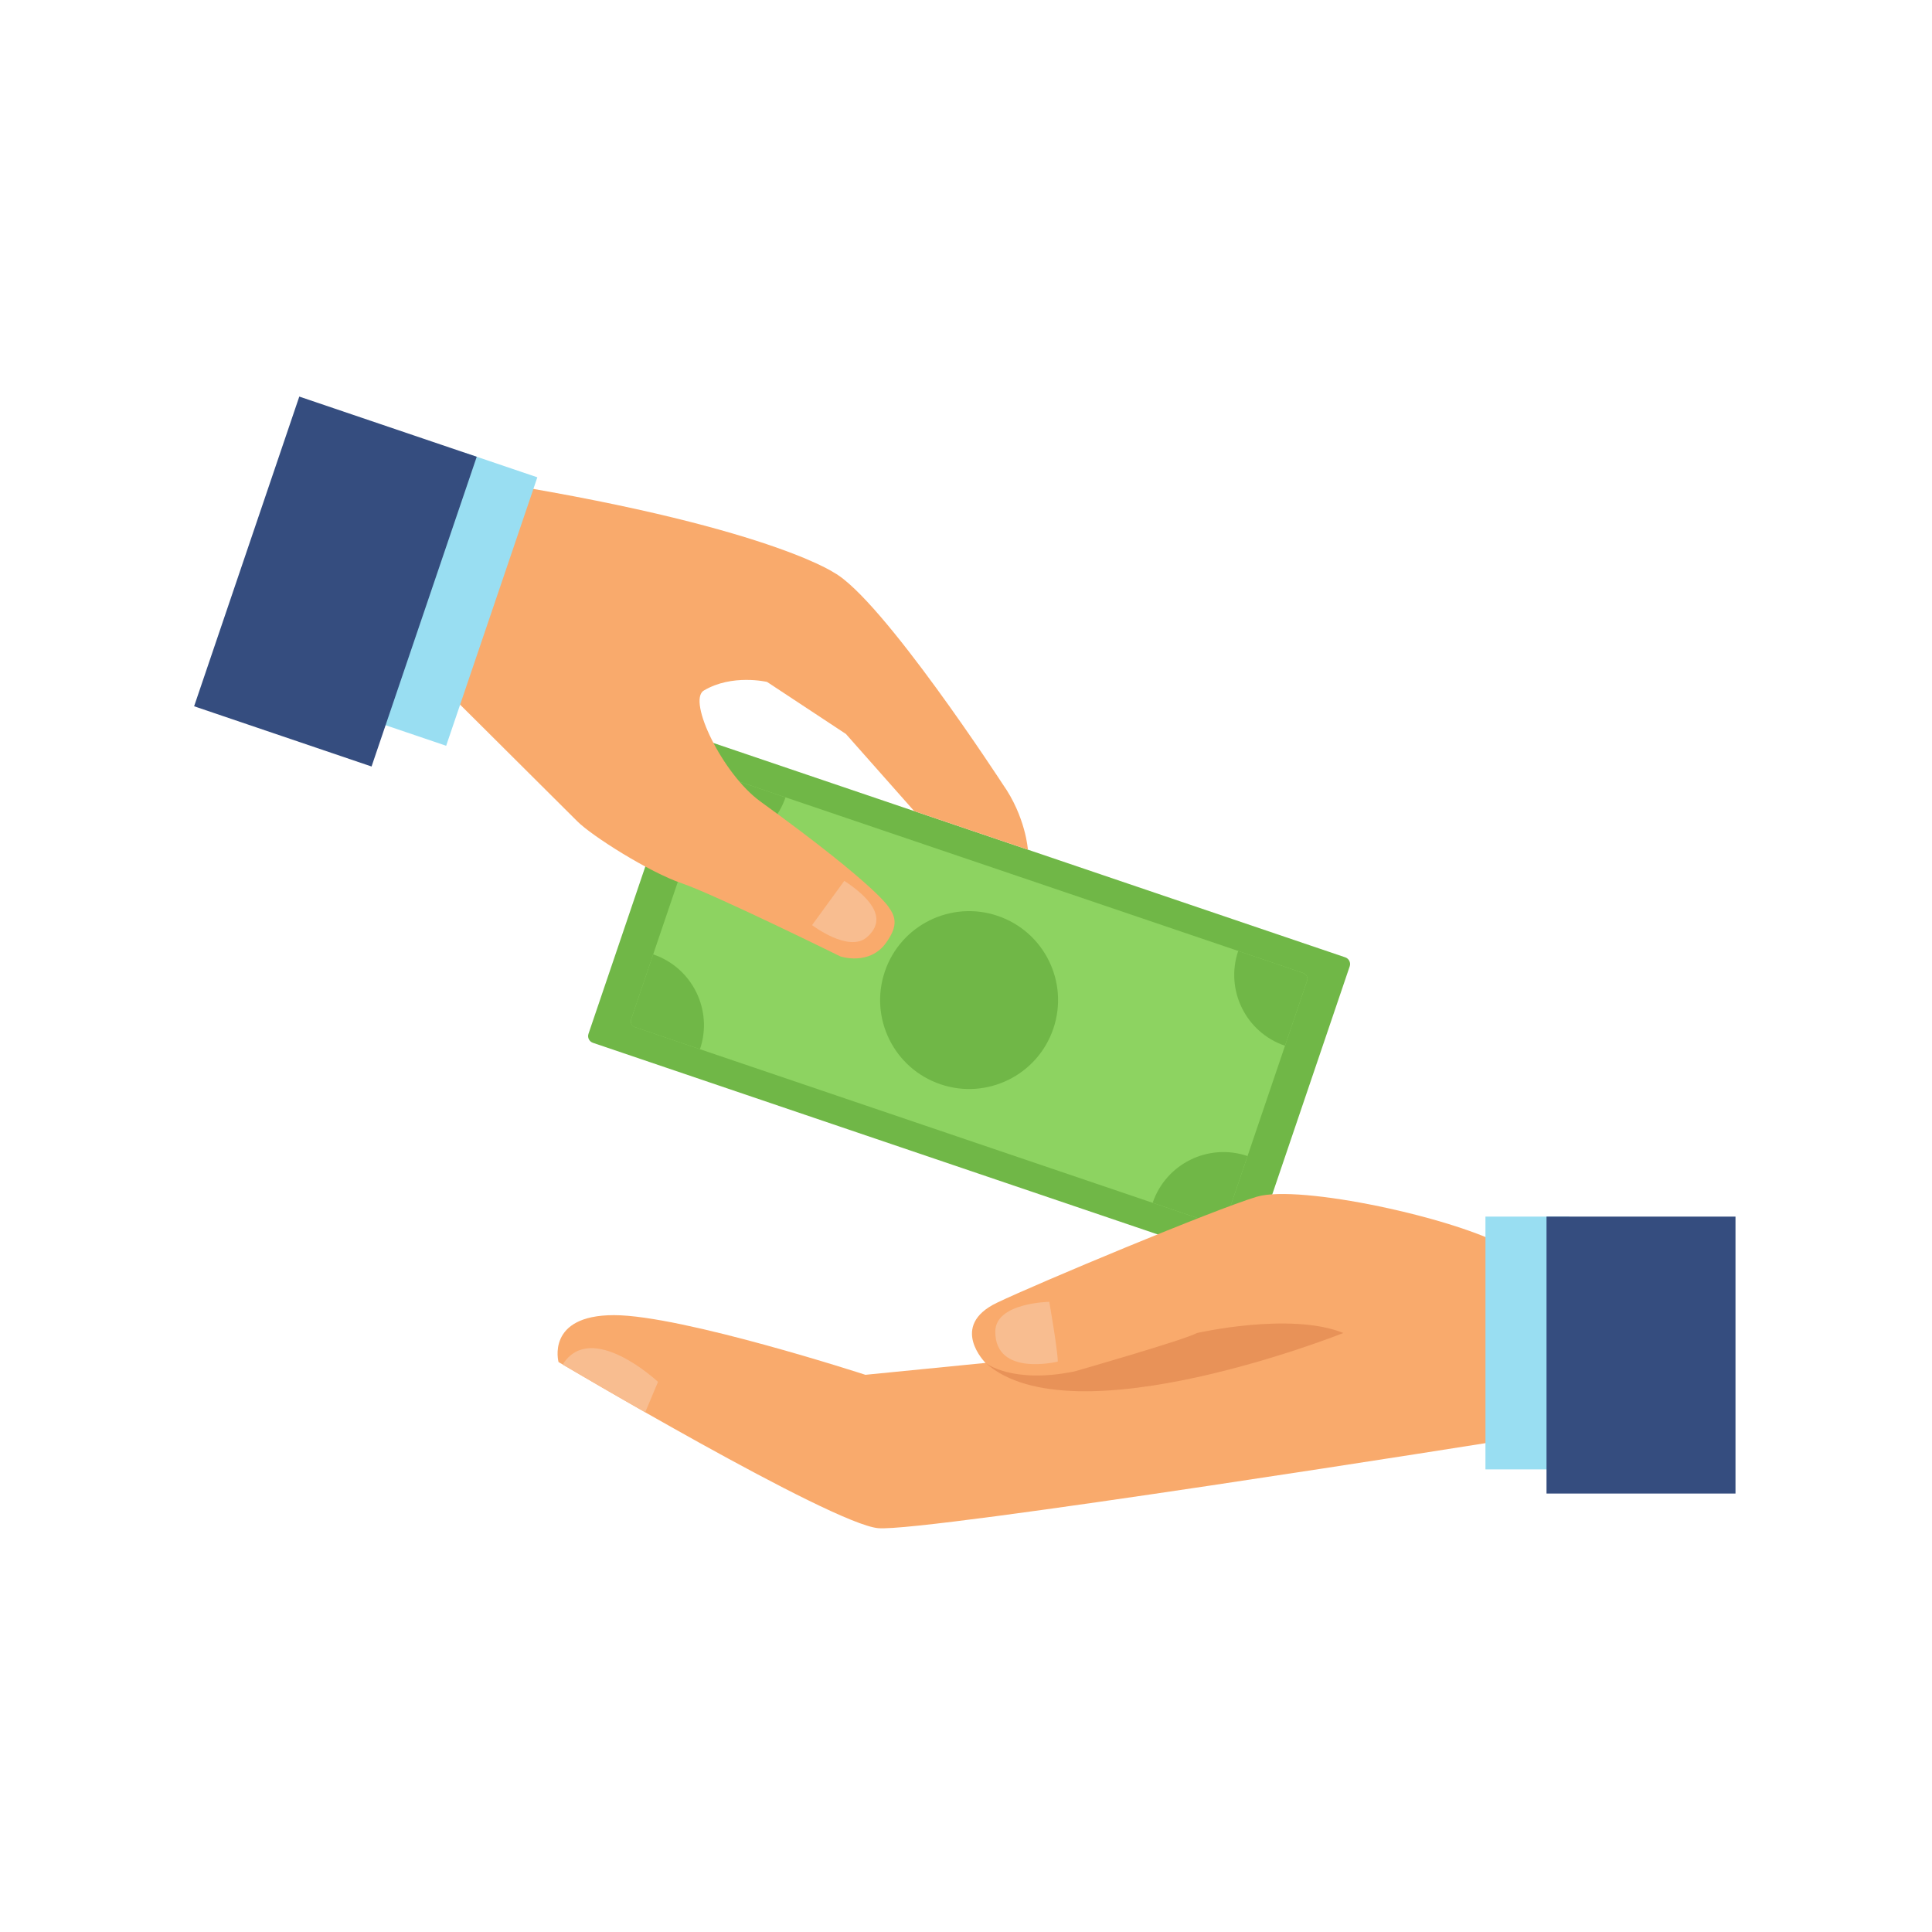 <svg xmlns="http://www.w3.org/2000/svg" xmlns:xlink="http://www.w3.org/1999/xlink" width="265" zoomAndPan="magnify" viewBox="0 0 198.75 198.75" height="265" preserveAspectRatio="xMidYMid meet" version="1.0"><defs><clipPath id="72769dee91"><path d="M 19.852 40.793 L 50 40.793 L 50 79 L 19.852 79 Z M 19.852 40.793 " clip-rule="nonzero"/></clipPath><clipPath id="a29eeb9887"><path d="M 57 122 L 156 122 L 156 157.645 L 57 157.645 Z M 57 122 " clip-rule="nonzero"/></clipPath><clipPath id="dd69571c26"><path d="M 159 125 L 178.648 125 L 178.648 154 L 159 154 Z M 159 125 " clip-rule="nonzero"/></clipPath></defs><path fill="#70b747" d="M 128.645 129.457 C 128.512 129.84 128.098 130.043 127.719 129.914 L 60.996 107.277 C 60.613 107.145 60.41 106.734 60.539 106.352 L 70.746 76.305 C 70.875 75.922 71.289 75.719 71.668 75.848 L 138.391 98.484 C 138.77 98.613 138.977 99.027 138.848 99.41 L 128.645 129.457 " fill-opacity="1" fill-rule="nonzero"/><path fill="#8dd361" d="M 126.059 125.637 C 125.953 125.953 125.586 126.113 125.246 126 L 65.34 105.672 C 65 105.555 64.809 105.207 64.914 104.895 L 73.328 80.121 C 73.434 79.809 73.797 79.645 74.141 79.762 L 134.047 100.09 C 134.387 100.207 134.578 100.555 134.473 100.867 L 126.059 125.637 " fill-opacity="1" fill-rule="nonzero"/><path fill="#70b747" d="M 108.359 105.82 C 106.734 110.605 101.539 113.168 96.754 111.543 C 91.965 109.918 89.402 104.723 91.027 99.941 C 92.652 95.156 97.852 92.594 102.637 94.219 C 107.422 95.844 109.984 101.039 108.359 105.82 " fill-opacity="1" fill-rule="nonzero"/><path fill="#70b747" d="M 73.328 80.121 L 71.047 86.836 C 75.07 88.203 79.441 86.047 80.809 82.027 L 74.141 79.762 C 73.797 79.645 73.434 79.809 73.328 80.121 " fill-opacity="1" fill-rule="nonzero"/><path fill="#70b747" d="M 65.293 105.656 L 72.008 107.934 C 73.375 103.914 71.219 99.543 67.195 98.18 L 64.93 104.844 C 64.816 105.184 64.977 105.547 65.293 105.656 " fill-opacity="1" fill-rule="nonzero"/><path fill="#70b747" d="M 134.473 100.867 L 132.191 107.578 C 128.168 106.219 126.012 101.848 127.379 97.828 L 134.047 100.09 C 134.387 100.207 134.578 100.555 134.473 100.867 " fill-opacity="1" fill-rule="nonzero"/><path fill="#70b747" d="M 125.297 126.016 L 118.578 123.734 C 119.945 119.715 124.312 117.559 128.336 118.926 L 126.074 125.59 C 125.961 125.93 125.613 126.121 125.297 126.016 " fill-opacity="1" fill-rule="nonzero"/><path fill="#f9aa6c" d="M 103.137 80.648 C 103.137 80.648 90.75 61.602 85.762 58.887 C 85.762 58.887 77.848 53.535 45.688 48.828 L 40.094 65.293 C 40.094 65.293 57.91 83 59.391 84.492 C 60.871 85.988 66.797 89.734 70.137 90.867 C 73.477 92 86.449 98.387 86.449 98.387 C 86.445 98.387 89.453 99.406 91.176 96.957 C 92.203 95.5 92.289 94.539 91.5 93.438 C 91.5 93.438 90.613 91.426 78.211 82.441 C 74.359 79.648 70.676 72.07 72.402 71.039 C 75.312 69.301 78.91 70.152 78.91 70.152 L 87.02 75.504 L 94.047 83.441 L 105.742 87.41 C 105.742 87.41 105.523 84.016 103.137 80.648 " fill-opacity="1" fill-rule="nonzero"/><path fill="#f8bd90" d="M 86.855 90.617 L 83.539 95.168 C 83.539 95.168 87.281 98.031 89.164 96.426 C 91.527 94.402 89.215 92.164 86.855 90.617 " fill-opacity="1" fill-rule="nonzero"/><path fill="#99def2" d="M 38.551 74.227 L 45.898 76.719 L 55.277 49.102 L 47.93 46.609 L 38.551 74.227 " fill-opacity="1" fill-rule="nonzero"/><g clip-path="url(#72769dee91)"><path fill="#354d7f" d="M 38.223 78.852 L 19.969 72.656 L 30.789 40.797 L 49.043 46.988 L 38.223 78.852 " fill-opacity="1" fill-rule="nonzero"/></g><g clip-path="url(#a29eeb9887)"><path fill="#f9aa6c" d="M 90.34 157.207 C 85.52 156.77 57.457 140.117 57.457 140.117 C 57.457 140.117 56.141 135.293 63.16 135.293 C 70.172 135.293 89.027 141.43 89.027 141.43 L 101.387 140.207 C 101.387 140.207 97.562 136.406 102.57 134.012 C 106.688 132.039 124.895 124.43 129.281 123.113 C 133.664 121.801 149.887 125.305 155.148 128.371 L 155.148 148.094 C 155.148 148.094 95.164 157.648 90.34 157.207 " fill-opacity="1" fill-rule="nonzero"/></g><path fill="#f8bd90" d="M 107.941 133.922 C 107.941 133.922 108.816 138.902 108.816 140.07 C 108.816 140.07 102.383 141.668 102.387 136.988 C 102.391 134.004 107.941 133.922 107.941 133.922 " fill-opacity="1" fill-rule="nonzero"/><path fill="#e89258" d="M 101.387 140.207 C 101.387 140.207 104.078 142.398 110.539 141.082 C 110.539 141.082 121.824 137.848 123.141 137.129 C 123.141 137.129 132.785 134.93 138.195 137.129 C 138.195 137.129 110.328 148.238 101.387 140.207 " fill-opacity="1" fill-rule="nonzero"/><path fill="#f8bd90" d="M 66.375 145.285 L 67.691 142.156 C 67.691 142.156 60.828 135.73 57.883 140.371 C 59.016 141.035 62.293 142.961 66.375 145.285 " fill-opacity="1" fill-rule="nonzero"/><path fill="#99def2" d="M 161.434 151.16 L 152.812 151.16 L 152.812 125.156 L 161.434 125.156 L 161.434 151.16 " fill-opacity="1" fill-rule="nonzero"/><g clip-path="url(#dd69571c26)"><path fill="#354d7f" d="M 178.535 153.645 L 159.094 153.645 L 159.094 125.156 L 178.535 125.156 L 178.535 153.645 " fill-opacity="1" fill-rule="nonzero"/></g></svg>